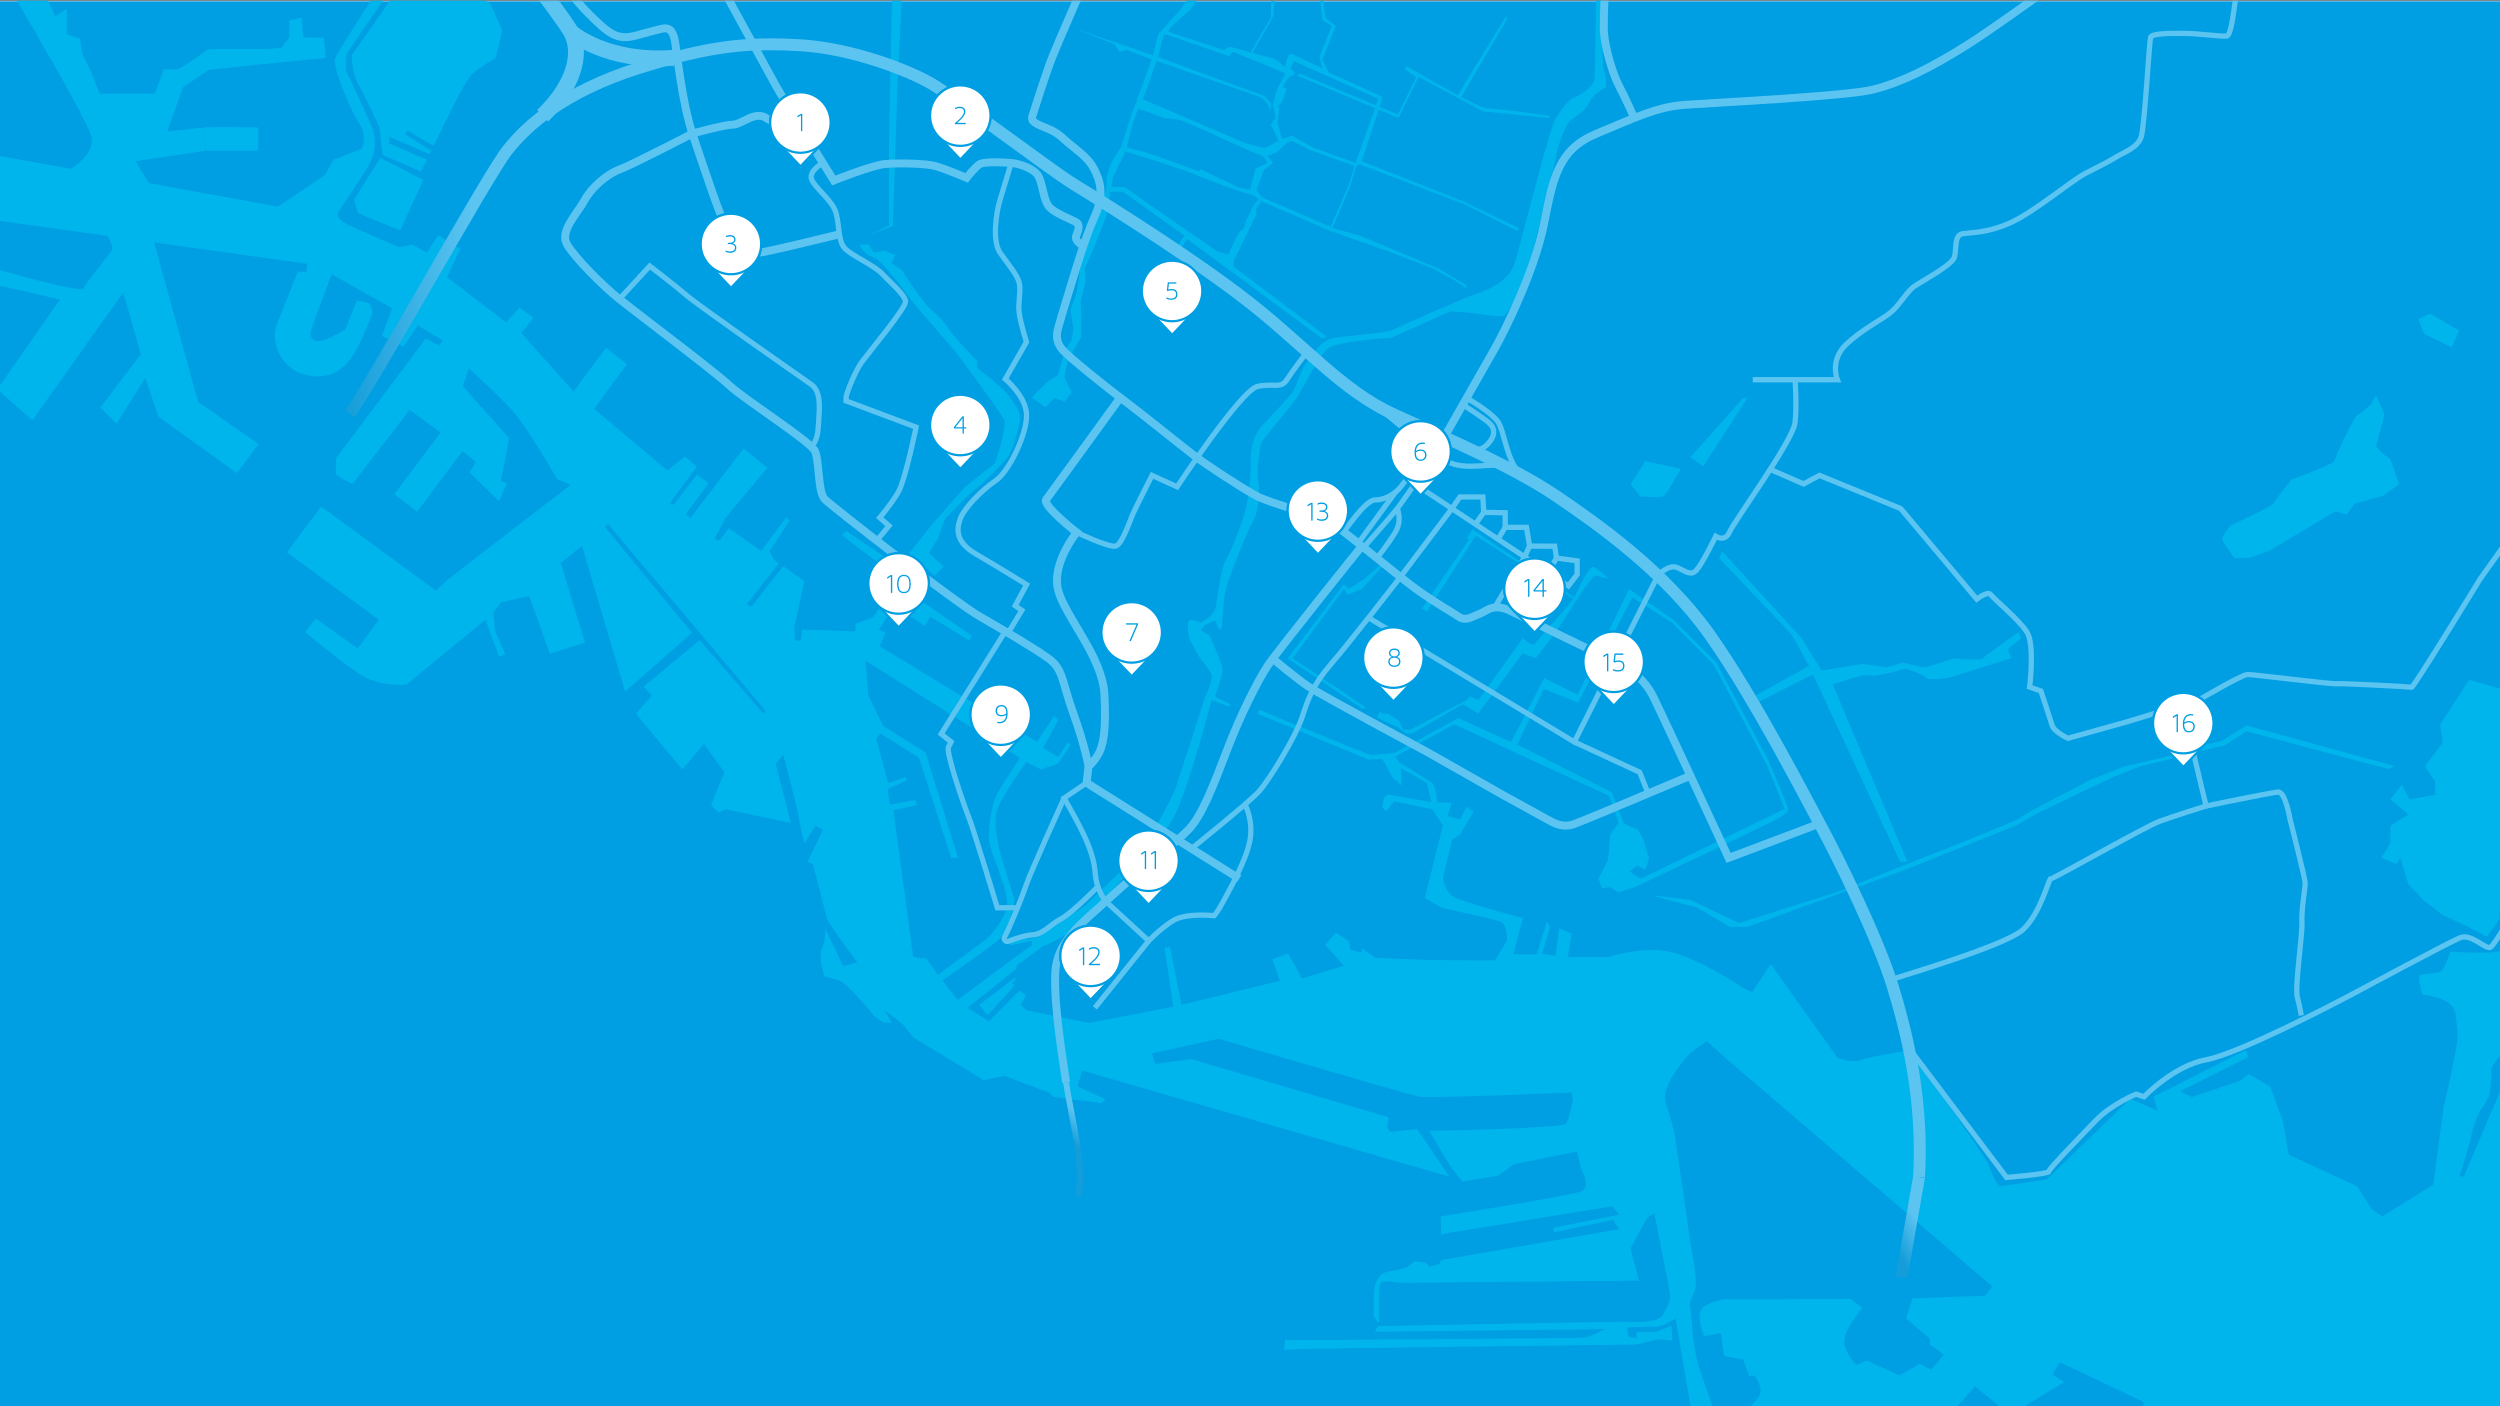 <?xml version="1.0" encoding="UTF-8"?> <svg xmlns="http://www.w3.org/2000/svg" xmlns:xlink="http://www.w3.org/1999/xlink" id="a" data-name="Laag_1" viewBox="0 0 1920 1080"><rect x="0" y="0" width="1920" height="1080" fill="#333333" stroke="none"/><defs><clipPath id="b"><rect x="-.18" y=".48" width="1920.18" height="1079.52" fill="none"></rect></clipPath><clipPath id="c"><rect x="-.18" y=".48" width="1920.18" height="1362.29" fill="none"></rect></clipPath><clipPath id="d"><rect x="-21.67" y="-39.29" width="1985.87" height="1425.35" fill="none"></rect></clipPath><clipPath id="e"><rect x="-19.64" y="-37.26" width="1981.8" height="1421.29" fill="none"></rect></clipPath><clipPath id="f"><rect x="-19.64" y="-37.26" width="1981.8" height="1421.29" fill="none"></rect></clipPath><linearGradient id="g" data-name="Naamloos verloop 4" x1="541.26" y1="837.96" x2="543.55" y2="837.96" gradientTransform="translate(-287504.55 445980.65) scale(531.66 -531.66)" gradientUnits="userSpaceOnUse"><stop offset="0" stop-color="#159dd9"></stop><stop offset=".08" stop-color="#5bc4f1"></stop><stop offset="1" stop-color="#5bc4f1"></stop></linearGradient><clipPath id="h"><rect x="-19.64" y="-37.26" width="1981.8" height="1421.29" fill="none"></rect></clipPath><clipPath id="i"><rect x="-19.64" y="-37.26" width="1981.8" height="1421.29" fill="none"></rect></clipPath><clipPath id="j"><rect x="-19.64" y="-37.26" width="1981.8" height="1421.29" fill="none"></rect></clipPath><clipPath id="k"><rect x="-19.64" y="-37.26" width="1981.8" height="1421.29" fill="none"></rect></clipPath><linearGradient id="l" data-name="Naamloos verloop 2" x1="532.39" y1="833.31" x2="534.68" y2="833.31" gradientTransform="translate(6313.34 25904.86) rotate(-45) scale(25.9 -25.9)" gradientUnits="userSpaceOnUse"><stop offset="0" stop-color="#159dd9"></stop><stop offset=".45" stop-color="#159dd9"></stop><stop offset=".75" stop-color="#5bc4f1"></stop><stop offset="1" stop-color="#5bc4f1"></stop></linearGradient><linearGradient id="m" data-name="Naamloos verloop 3" x1="545.27" y1="822.93" x2="547.56" y2="822.93" gradientTransform="translate(-137.23 26557.31) rotate(-30) scale(25.98 -25.98)" gradientUnits="userSpaceOnUse"><stop offset="0" stop-color="#159dd9"></stop><stop offset=".22" stop-color="#159dd9"></stop><stop offset=".64" stop-color="#5bc4f1"></stop><stop offset="1" stop-color="#5bc4f1"></stop></linearGradient><clipPath id="n"><rect x="-.18" y=".48" width="1920.18" height="1362.29" fill="none"></rect></clipPath><clipPath id="o"><rect x="-.18" y=".48" width="1920.18" height="1362.29" fill="none"></rect></clipPath><clipPath id="p"><rect x="-.18" y=".48" width="1920.18" height="1362.29" fill="none"></rect></clipPath><clipPath id="q"><rect x="-.18" y=".48" width="1920.18" height="1362.29" fill="none"></rect></clipPath><clipPath id="r"><rect x="-.18" y=".48" width="1920.18" height="1362.29" fill="none"></rect></clipPath><clipPath id="s"><rect x="-.18" y=".48" width="1920.18" height="1362.29" fill="none"></rect></clipPath><clipPath id="t"><rect x="-.18" y=".48" width="1920.18" height="1362.29" fill="none"></rect></clipPath><clipPath id="u"><rect x="-.18" y=".48" width="1920.18" height="1362.29" fill="none"></rect></clipPath><clipPath id="v"><rect x="-.18" y=".48" width="1920.18" height="1362.29" fill="none"></rect></clipPath><clipPath id="w"><rect x="-.18" y=".48" width="1920.18" height="1362.29" fill="none"></rect></clipPath><clipPath id="x"><rect x="-.18" y=".48" width="1920.18" height="1362.29" fill="none"></rect></clipPath><clipPath id="y"><rect x="-.18" y=".48" width="1920.18" height="1362.29" fill="none"></rect></clipPath><clipPath id="z"><rect x="-.18" y=".48" width="1920.18" height="1362.29" fill="none"></rect></clipPath><clipPath id="aa"><rect x="-.18" y=".48" width="1920.18" height="1362.29" fill="none"></rect></clipPath><clipPath id="ab"><rect x="-.18" y=".48" width="1920.18" height="1362.29" fill="none"></rect></clipPath><clipPath id="ac"><rect x="-.18" y=".48" width="1920.18" height="1362.29" fill="none"></rect></clipPath></defs><g clip-path="url(#b)"><rect x="-.18" y=".48" width="1920.18" height="1362.29" fill="#fff"></rect><g clip-path="url(#c)"><g><g clip-path="url(#d)"><rect x="-1" y="1" width="1921" height="1079" fill="#009ee2"></rect><g clip-path="url(#f)"><path d="M-38.67,112.72l252.09,45.93,36.2-24.36,6.43-11.51,21.99-8.8s4.06-10.15-2.03-18.95c-6.09-8.8-20.98-43.55-18.61-50.2,2.37-6.65,51.77-82.1,51.77-82.1h6.09v7.11l-49.06,71.4-.68,12.52s18.95,39.59,20.98,46.36c2.03,6.76,2.37,15.9-2.37,25.04-4.74,9.14-24.02,37.22-24.02,37.22,0,0-2.71,4.06,3.38,8.12,6.09,4.06,43.31,19.29,43.31,19.29l9.81-1.95,11.17,6.19,8.8-13.38,16.92,10.49-10.15,21.66,45.34,34.85,10.15-11.5,10.83,7.78-9.14,11.84,39.93,45,25.04-33.84,15.91,12.86-25.04,34.17,56.17,47.37,13.53-10.83,9.14,7.78-20.64,28.08,2.71,1.35,17.93-23.35,9.14,6.76-17.6,23.69,3.38,3.04,40.94-53.46,18.27,14.89-32.14,38.57-8.46,15.9,3.71,1.39,7.45-9.51,24.7,17.6,19.29-26.06,2.37,3.05-15.23,23.01,3.38,6.76,3.72,2.71-24.7,31.47,3.72,1.69,24.36-31.13,16.24,11.51-7.78,35.87.68,9.81h4.4l1.02-8.46,40.94,1.38v-5.78l13.53-5.08,19.63-29.61-43.65-33.33,3.38-3.38,40.26,27.41,26.05-32.82,24.7-28.08,23.01-18.27s10.15-28.09,7.11-33.84c-3.05-5.75-36.21-51.05-37.22-51.92-1.02-.87-34.52-40.12-34.52-40.12,0,0-21.32-30.45-28.76-32.48-7.44-2.03-10.49-9.73-10.49-9.73h7.11l4.06,6.19,8.12-1.54,8.12,3.38-2.71,6.43,7.79,5.08s15.56,24.02,21.99,29.78c6.43,5.75,10.83,10.15,14.21,15.56,3.38,5.41,21.74,24.7,21.74,24.7v5.08s20.9,15.85,25.63,23.15c4.74,7.3,7.45,11.02,7.45,15.08s-4.74,22.33-8.12,28.09c-3.38,5.75-19.12,21.32-24.96,25.72-5.84,4.4-24.78,24.02-24.78,24.02l-5.41,15.23-6.77,11.17,11.51,10.15-7.44,7.11-9.48-8.46-2.93,5.84,2.6,4.82-11.85,8.97,50.42,34.85-2.03,3.72-29.78-18.27-4.06,7.11-23.35-14.89-12.18,17.59,5.08,2.65-4.4,10.21,120.8,73.42,13.2-19.96,2.99,3.38-11.45,21.32,11.45,6.77,7.84-11.45,1.69,2.65-9.53,13.88-13.14,4.67-11.05-5.68-123.62-77.82,2.03,26.39,11.51,23.68,32.48,20.3,24.98,80.96h-5.35l-24.7-76.89-29.78-18.61-3.04,3.66,9.14,34.23,13.2-4.4,1.35,2.37-14.89,6.77,1.69,11.85,19.29-3.38,1.35,4.06-17.93,3.72,15.23,112.68,10.15,1.35,8.8,12.18,17.08,21.99,22.18,13.88,23.35-23.69,5.08,4.06-4.06,7.11,4.4,4.06,47.71,9.81,64.97-12.52-6.76-45.34,4.4-.34,8.8,44.33,75.46-18.61-5.75-16.58,12.18-4.4,10.49,19.29,32.14-9.81-14.21-16.07,8.12-9.3,9.82,6.26,1.69,6.94,8.56,2.03v-3.38l10.38,7.45,41.62,1.69,50.08.34s9.14-14.55,9.14-15.06,1.01-13.03-5.75-15.06c-6.77-2.03-44.33-10.32-44.33-10.32l-12.86-7.61,13.87-55.46-8.01-12.55-29.21-6.09-6.43,7.78-2.84-3.05,1.15-7.28,2.71-2.88,34.62,6.09,14.78.34-3.05,10.15,9.47,2.71,5.08-9.81,5.41,4.06-10.49,17.26-6.09,4.06-7.11,29.95s2.03,8.97,6.77,13.03c4.74,4.06,54.82,17.26,54.82,17.26l-7.44,27.75h17.93l8.12-25.71,2.03,5.41-6.09,19.96,10.49,1.35,2.71-20.98,9.48,4.06-2.71,17.93h31.47s22.67-7.78,44.33-4.4c21.66,3.38,59.21,28.42,59.21,28.42l6.43,3.04,14.21-21.66,51.43,72.07s11.5,4.4,17.93,1.69c6.43-2.71,37.12-7.42,37.12-7.42,0,0,57.62,79.5,61,88.29,3.38,8.8,7.78,16.24,7.78,16.24l36.88-5.41,63.95-61.92,20.98,9.14-3.05-10.83,70.72-35.53,2.37,5.08-52.45,26.39,8.8,4.4,37.22-12.52,6.43-5.07,16.58,9.47,9.82,27.07,4.4,25.38,52.79,24.36,10.49,16.92,8.46,6.09,39.25-24.36,8.12-60.57s11.84-48.72,10.49-56.85c-1.35-8.12,0-14.55-4.74-20.3-4.73-5.75-22.33-8.46-22.33-8.46,0,0-4.06-13.53-1.69-14.89,2.37-1.35,15.23-.34,17.6-4.4,2.37-4.06,5.75-13.54,5.75-13.54,0,0,37.22,2.71,40.94-1.69,3.72-4.4,14.89-33.5,18.95-37.56,4.06-4.06,20.37-9.81,20.37-9.81v49.06s-31.19,34.51-31.87,46.69c-.68,12.18,4.74,12.52-2.37,23.01-7.11,10.49-14.89,16.24-14.55,22.67.34,6.43-1.69,17.93-1.69,17.93,0,0-3.04,7.44-5.75,10.15-2.71,2.71-7.11,16.24-8.12,21.66-1.02,5.41-8.8,30.11-8.8,30.11l3.04.68,70.11-164.45v474.9l25.99,187.97-327.88-286.94-48.73,32.82-19.62-19.96,2.71-4.73,4.73,4.73,33.84-30.45-3.04-6.09,10.83-10.49,5.41,1.35-.34-5.75-64.29-30.45-5.41,9.47,8.8,5.75-41.28,25.38-27.07-21.99-40.94,46.02,4.06,5.41-3.05,2.37,11.17,13.2,5.75-4.4,12.18,12.86,12.18-8.46,14.55,17.93-5.41,4.73,10.15,14.89,50.08-27.75,31.47,26.05-1.02,5.75,14.89,12.52s-3.04,4.06-4.06,3.05c-1.02-1.02-17.59-13.54-17.59-13.54l-8.46.68v25.72s18.27,12.35,17.26,12.35h-35.87l6.77-34-116.51-8.92-2.6-34.4-6.43-4.73-47.37-2.71-77.15-47.03s12.18-8.12,11.17-15.23c-1.02-7.11-4.74-10.83-4.74-10.83l-4.06.68-4.4-12.86-14.89-2.71-2.37-17.59-12.86,2.37s-6.09-14.55-2.37-20.3c3.72-5.75,17.6-8.46,18.95-8.12,1.35.34,96.1-.34,96.1-.34l8.8,7.11s-16.58,18.95-13.54,28.76c3.05,9.82,9.14,14.89,9.14,14.89l7.79-3.38,25.04,11.5,15.79-9.14,8.57,4.74,9.81-11.51-10.83-8.12v-4.06l-18.27-15.9,5.08-15.23,55.49-2.03,5.75-7.11-204.38-174.94-14.89-13.53-12.48,9.14s-23.73,24.36-18.99,38.91c4.74,14.55,5.41,15.91,7.11,25.72,1.69,9.81,12.18,83.91,12.18,83.91,0,0,5.75,26.39,3.05,33.84-2.71,7.44-4.74,8.46-3.38,14.55,1.35,6.09,1.01,28.76,7.44,47.37,6.43,18.61,19.29,53.8,19.29,53.8l2.03-10.49,17.59,7.44,30.12,32.82,11.5,5.41,3.38-3.38,9.47,11.17,25.04-12.18,17.6,8.46s8.46,8.46,10.49,13.2c2.03,4.74,7.78,11.27,8.8,12.06,1.02.8-9.47-.22-10.83,2.15-1.35,2.37-1.35,8.97,1.35,12.27,2.71,3.3-1.02,7.7-3.72,3.3-2.71-4.4-7.11-9.81-7.11-9.81l-3.72,6.51h-26.05l-21.99-6.18-61.92-8.24s-20.98-23.91-20.98-36.43-19.29-122.15-19.29-122.15c0,0-10.49,6.77-15.56,6.43-5.08-.34-21.66.34-21.66.34l1.35,7.44,6.09.68-.34-4.74s14.55.34,15.56,0c1.02-.34,11.5-4.74,11.5-4.74l.68,11.5-11.5-1.01s-15.23,4.06-16.24,4.06-247.01,3.05-256.15,3.38c-9.14.34-14.55.68-14.55.68l1.01-7.44s223.66-1.35,229.42-2.03c5.75-.68,15.9-6.43,15.9-6.43l-176.63,2.03,2.71-4.4s190.84-3.72,193.89-3.38c3.05.34,21.99,1.35,25.38-6.09,3.38-7.44,5.75-9.14,4.74-15.9-1.02-6.77-11.85-61.24-11.85-61.24l-5.41,3.38s-8.12,14.89-9.81,17.93c-1.69,3.04-3.05,5.75-3.05,5.75l6.43,24.7s-165.12,1.35-177.64,1.69c-12.52.34-20.3-4.06-21.32,1.69-1.01,5.75-.68,29.44-.68,29.44l-4.06-5.08s-.68-21.32,1.69-26.39c2.37-5.08,4.4-7.78,11.84-8.8,7.44-1.01,12.18-3.04,12.18-3.04l5.75-4.4,8.46,1.02,3.05,3.04,7.11-2.03,2.03-3.04,136.36-23.69-4.74-7.11-45,9.48-1.01-3.38,50.75-10.15-5.08-6.43-124.52,20.3-7.11,1.35-.34-13.87s104.9-16.58,108.96-19.63c4.06-3.05,2.37-9.47.68-12.86-1.69-3.38-5.08-17.26-5.08-17.26l-48.72,9.81-11.84,8.8-27.41,4.4-9.48-12.18-15.9-26.73s102.19-2.03,104.89-5.41c2.71-3.38,5.41-18.95,5.41-18.95l-1.01-5.07s-109.29,4.73-117.75,3.04c-8.46-1.69-153.28-44.33-153.28-44.33l-51.1,11.17,2.37,8.12,27.75-3.72,151.59,44.66-1.02,7.78,2.03,3.38,20.98-2.03,24.7,36.55-282.2-81.55-3.38,12.18,21.32,9.81-2.71,3.05-37.22-4.74-3.33-3.38-34.57-12.86-15.56,3.38-54.14-32.82-7.78-9.81-13.88-10.83,5.08,9.47-6.43-.34-7.11-5.07s-20.3-25.38-27.41-27.41c-7.11-2.03-10.83-3.04-10.83-3.04,0,0-4.73-15.23-1.69-21.66,3.05-6.43,2.37-15.23,2.37-15.23l13.87,29.1,10.83-3.04s-22.3-29.1-23.33-33.5c-1.03-4.4-10.84-41.96-10.84-41.96l-4.06-1.61,11.84-24.45-5.41-3.35-8.8,13.5s-3.38-12.18-4.06-18.27c-.68-6.09-12.18-49.4-12.18-49.4l-5.75,6.77,11.51,45.34-50.08-10.49-5.08,2.7-6.09-5.75,10.15-25.38-15.56-21.66-16.58,19.56s-35.87-42.61-35.53-42.93,11.84-13.85,11.84-13.85l-6.09-6.77,42.97-35.87,49.06,56.48,1.35-2.35-120.8-143.13-2.37,2.03,67,81.49-51.43,45.06-33.16-111.81-16.24,13.01,18.61,61.24-27.07,8.46-15.9-44.33-21.66,5.08-5.75,7.78,1.35,14.24,7.78,17.57-4.74,2.03-10.49-28.42-60.57,49.74s-20.64,2.71-37.9-9.14c-17.26-11.85-39.93-31.13-39.93-31.13l8.12-10.49,32.15,23.01,16.24-21.99-70.72-51.77,26.39-35.19,88.31,64.63,9.14-8.8,94.07-72.41-10.15-4.4s-23.68-40.94-35.19-53.46c-11.51-12.52-32.82-31.81-32.82-31.81l-4.4,13.87,35.53,39.93-6.43,32.82,4.74,1.69-6.09,13.87-22.67-21.99,4.73-8.12-10.15-8.46-34.85,46.69-17.59-13.53,35.53-47.37-23.69-17.26-43.99,56.85s-12.86-6.43-12.86-8.12.34-11.84.34-11.84l69.03-92.04,10.15,5.75,2.71-4.06-19.29-11.5-10.83,16.24-16.58-8.12,7.78-21.32-46.36-26.05s-14.55,38.57-15.9,43.31c-1.35,4.74,1.69,10.15,10.15,7.11,8.46-3.05,16.24-8.12,16.24-8.12l8.8-22.33,9.81,2.37,2.37,6.77s-7.11,20.88-15.57,33.79c-8.46,12.91-21.65,19-38.57,13.58-16.92-5.41-24.36-25.72-19.63-37.56,4.73-11.84,16.24-40.94,16.24-40.94h6.77l.34-6.09L-47.47,163.05l8.8-50.33Z" fill="#00b4ec"></path><polygon points="751.93 771.78 758.52 779.73 779.33 756.72 777.3 754.86 780.52 751.82 779.17 750.97 751.93 771.78" fill="#00b4ec"></polygon><path d="M735.41,767.91l57.12-42.32v-3.05l-17.43,3.72,1.02-3.72,18.95-2.2s19.29-12.69,20.13-13.2c.84-.51,18.1-11.51,18.1-11.51l25.04-24.36s23.86-25.72,25.55-29.1c1.69-3.38,16.58-29.95,18.95-36.88,2.37-6.94,22.33-69.03,22.33-69.03,0,0,6.94-14.55,5.25-18.27-1.69-3.72-8.8-12.44-8.8-12.44,0,0-8.12-13.11-8.8-17.85-.68-4.74-1.55-11.5,2.18-11.5s6.61,2.03,6.61,2.03c0,0,9.98-4.57,11.67-10.49,1.69-5.92,3.72-30.62,8.29-37.9,4.57-7.28,14.72-35.19,15.56-40.27.85-5.08,3.72-23.69,3.38-34.52-.34-10.83,1.86-21.32,10.49-30.11,8.63-8.8,17.59-18.95,20.98-22.67,3.38-3.72,4.74-13.87,10.49-22.33,5.75-8.46,11.84-17.76,19.96-19.96,8.12-2.2,40.66-3.55,47.31-6.77,6.66-3.22,53.18-23.69,60.29-26.22,7.11-2.54,28.42-8.46,33.5-25.89,5.08-17.42,27.07-104.68,31.3-110.54,4.23-5.86,9.14-13.47,13.2-15.17,4.06-1.69,15.4-7.78,16.41-14.38,1.02-6.6,1.69-98.3,1.69-98.3h7.28s-3.22,80.87-2.54,85.95c.68,5.08,2.54,11.33,2.54,11.33v7.11s-10.15,4.91-12.69,11.33c-2.54,6.43-9.3,9.98-14.21,13.87-4.91,3.89-10.32,20.98-11,26.22-.68,5.25-23.01,92.54-23.01,92.54,0,0-13.87,30.96-17.77,31.81-3.89.85-19.63-2.03-25.04-2.54-5.41-.51-15.91-1.18-15.91-1.18l-45.17,20.3s-42.63,2.37-49.4,8.63c-6.77,6.26-18.27,29.55-23.18,37.28-4.91,7.73-25.38,30.4-27.07,34.46-1.69,4.06-4.06,21.99-2.54,29.95,1.52,7.95-.17,24.36-3.55,29.61-3.38,5.24-21.66,48.22-22.67,59.38-1.02,11.17-1.86,23.68-1.86,23.68l-2.03,1.19-3.04-7.11s-5.75,2.03-7.61,3.55c-1.86,1.52-3.38,4.06-3.38,4.06l6.77,4.23s9.98,21.83,9.98,26.05-6.09,19.97-5.58,20.64c.51.68,11.33,5.24,11.33,5.75s-1.52,1.86-1.52,1.86l-12.69-5.08s-19.45,75.12-30.96,93.39c-11.5,18.27-40.44,47.03-44.16,51.26-3.72,4.23-38.23,36.71-38.23,36.71l-12.86,6.6-2.87.85-20.98,15.39.84,1.69-38.2,30.53s-7.52-.76-7.75-1.6c-.24-.85,0-4.54,0-4.54" fill="#00b4ec"></path><path d="M718.77,749.78l39.42-29.1s16.41-15.74,15.23-29.1c-1.19-13.36-14.04-39.25-14.04-47.37s1.52-25.72,6.6-34.85c5.08-9.14,18.95-29.61,18.95-29.61l4.06,4.23s-20.81,28.76-23.52,39.08c-2.71,10.32,1.52,26.39,2.54,31.47,1.02,5.08,10.32,32.99,11,35.7.68,2.71-4.23,25.38-12.77,32.31-8.54,6.94-45.26,32.48-45.26,32.48l-2.2-4.06v-1.18Z" fill="#00b4ec"></path><path d="M159.7,37.86c3.81-.51,54.56.51,56.34-1.27,1.78-1.78,6.09-7.87,6.09-7.87v-12.94l9.64-2.28s.76,15.23,1.52,15.23,15.23.25,15.23.25c0,0,2.54,16.51,1.02,15.87-1.52-.64-93.39,9.25-93.39,9.25l3.55-16.24Z" fill="#00b4ec"></path><path d="M156.14,98c1.02-.76,42.89-.25,42.38,0-.51.25.51,17.76-1.02,17.76h-39.33l-2.03-17.76Z" fill="#00b4ec"></path><path d="M323.38-37.26l-20.81,33.5-32.48,46.19s0,13.96,5.07,22.59c5.08,8.63,16.24,32.59,16.24,32.59,0,0,1.78,21.21,3.04,21.72,1.27.51,28.93,12.44,28.93,12.44l4.57-9.14-28.93-12.44v-5.07l30.71,13.2,1.52-2.54-20.05-12.69,2.03-2.79s19.54,12.18,20.05,11.42c.51-.76,22.33-47.96,28.93-54.31,6.6-6.34,18.27-12.55,18.27-12.55l5.33-21.45-9.14-20.56-6.09-3.55-.51-2.79,8.38-5.33-11.67-21.83-24.62-6.6h-18.78Z" fill="#00b4ec"></path><path d="M292.17,121.35l32.99,16.75-17.76,38.83s-32.74-12.69-32.74-13.7-3.04-9.39-2.54-10.4c.51-1.02,20.05-31.47,20.05-31.47" fill="#00b4ec"></path><path d="M1357.78,583.31l-39.59-74.44-32.15-32.14-34.85-24.36-39.59,81.21-25.72-12.86-25.38,49.12-40.6-18.33-23.69,12.86s-22.67,12.52-24.45,13.53c-1.78,1.02-16.15,1.35-17.85,2.03-1.69.68-86.62-34.85-86.62-34.85l-1.69,3.02,85.27,35.21,10.69-.34,8.2,14.55,6.82,5.75-.68-13.2,19.96,11.17,4.17,17.93,4.63.34-2.71-14.55-1.92-3.72-25.52-15.9-2.75-4.4,45.09-24.7,119.11,55.16,7.11,20.3-6.43,9.48-1.69,19.29-7.44,14.38,3.05,7.61s4.74-1.35,5.75-1.02c1.01.34,6.77,4.06,6.77,4.06l13.2-4.4,71.06-33.84,33.5-16.24s12.86-6.09,12.52-9.47-15.56-38.24-15.56-38.24M1259.99,674.84l-8.46-5.58,6.09-4.73s5.75,4.06,6.09,3.04c.34-1.01,3.05-8.63,2.71-8.71-.34-.08-4.06-13.62-4.06-13.62l-4.4-8.12-10.83-4.74-9.47-24.09-72.41-36.48c.68-1.02,20.3-42.63,20.3-42.63l26.39,10.49,41.62-80.87,30.45,19.29,32.14,32.49,41.28,77.91,13.2,32.74-110.65,53.63Z" fill="#00b4ec"></path><path d="M685.78-37.26l-3.05,143.81v66.66l-16.24,7.78,19.29-7.44s3.38-104.22,3.38-105.57,3.05-59.89,3.05-61.92,3.72-43.31,3.72-43.31h-10.15Z" fill="#00b4ec"></path><path d="M892.18-41.83l19.29,8.63h32.82l3.05-4.06h2.71l-3.04,5.75,65.98,8.12h26.39l35.19,6.09s3.72,0,3.72-1.35v-20.3l3.05,1.69-1.35,21.32-5.41,2.03-38.57-5.75-8.46-1.35-9.47,1.35-31.3-2.71-6.26,8.46h-3.04l4.4-11.17-34.85-2.79-13.54,7.53-19.29,27.75-15.56,13.87-1.35,3.1,42.97,14.16s2.03-3.05,5.41-2.37c3.38.68,27.07,7.44,31.13,8.46,4.06,1.02,9.98,6.77,9.98,6.77,0,0,2.2-11.17,4.91-10.15,2.7,1.02,21.66,10.15,21.66,10.15l2.25,1.69-2.25-9.48,9.47-23.68-7.22-4.4-2.25-20.3,2.25.68,2.48,17.94,7.78,6.09-10.26,25.72s4.85,10.49,5.86,10.49,40.13,18.2,40.13,18.2l-2.23,8.87h-3.38l2.37-7.44-64.63-28.76-2.71,5.75,3.72,3.04-2.71,3.05-7.63-3.72-38.05-15.57-2.03,3.72-48.05-16.58-6.77-.34,16.24-18.27,13.53-17.59,15.23-18.61-18.27-1.35-16.92-2.03-8.46-5.75,1.35-4.57Z" fill="#00b4ec"></path><path d="M889.47,26.35l-3.98,16.07-7.11,20.05-9.39,25.12-7.87,25.13-7.87,12.43-3.55,11.17v8.63l-19.29,55.07-3.55,24.87-4.82,12.94,2.28,14.47s-1.02,9.14-2.28,10.41c-1.27,1.27-4.56,7.46-4.56,7.46l-4.88,17.66-7.3,4.57-10.66,10.41-2.07,2.85,10.63,7.3,6.41-7.3,8.12,2.73,5.33-7.1-5.58-11.42s2.03-10.15,2.03-11.17,10.91-20.05,10.91-20.05v-17.51s-.76-10.15,0-11.67c.76-1.52,3.55-13.96,3.55-13.96l-.76-9.64,6.6-14.97,9.39-23.6s3.3-17.76,3.3-18.53,2.54-13.2,2.54-13.2l9.9-20.3,3.81-15.99s5.08-16.41,5.84-16.07c.76.34,10.91-28.34,10.91-28.34l3.98-11.42,4.4-17.09h-4.4Z" fill="#00b4ec"></path><path d="M821.8,20.68l69.53,23.77s37.31,13.96,38.32,14.21c1.02.25,41.87,15.23,41.87,15.23l4.57,5.33v6.34l-3.04-6.6s-3.55-3.81-4.31-4.06c-.76-.25-93.14-32.49-93.14-32.49l-10.15-4.06-5.58,1.52-4.06-5.88-34.01-13.32Z" fill="#00b4ec"></path><path d="M987.11,56.45l-6.19,11.86-3.3,11.93,2.03,10.15s-4.31,5.33-3.55,6.09c.76.76,5.85,10.91,5.46,11.67-.39.76-10.79,5.58-10.79,5.58l-14.97-4.06-48.47-20.73-31.47-13.53s-5.33,7.78-3.3,7.78,21.32,7.44,21.32,7.44c0,0,9.64.76,11.42,1.27,1.78.51,14.97,6.09,14.97,6.09l40.1,18.27,10.15,3.81,2.79,5.08-9.14,4.31-4.06,15.73s4.06.25,4.82,0c.76-.25,5.84-14.72,5.84-14.72l7.11-5.33-4.32-5.33,7.36-3.05,7.36-6.85-3.91-4.31-3.19-11.42,1.27-11-1.02-1.69,2.94-2.54,3.91-11.17s-2.96-.25-2.88-1.27c.08-1.02,6.68-10.08,6.68-10.08h-4.97Z" fill="#00b4ec"></path><polygon points="984.37 106.88 992.08 104.09 1008.83 113.48 1041.06 125.15 1055.95 83.2 1059.33 83.2 1045.38 125.15 1041.57 127.95 1006.8 115.51 992.08 108.15 988.28 109.93 984.37 106.88" fill="#00b4ec"></polygon><path d="M1041.57,127.95l-4.82,15.73-12.18,28.68s-3.66,5.84-2.72,5.08c.94-.76,0-3.3,0-3.3l13.88-32.23,5.33-16.75.51,2.79Z" fill="#00b4ec"></path><path d="M864.18,112.72l20.81,5.84,35.53,12.94,2.28-1.78,2.54,1.78,25.38,12.18,6.85,1.64,2.54-.11h4.82l3.81,6.13,56.59,24.33,19.29,5.33,59.89,25.12,21.86,12.94v2.54l-10.18-6.85-16.14-8.63s-36.14-14.21-36.9-14.21-24.87-8.63-24.87-8.63l-16.42-5.84-53.11-22.84-5.58-4.31-8.12-2.54-12.69-4.06-34.01-13.2-18.86-6.34-27.07-8.37,1.78-3.05Z" fill="#00b4ec"></path><path d="M966.52,152.88l2.22,1.71-3.81,5.58v4.57l-9.64,19.79-7.87,15.99v4.31l71.31,53.55-3.16,1.78-103.94-76.64-4.31,6.85-2.28-2.54,4.57-6.85-47.2-33.75h-10.91l1.93-3.55h10.51l22.08,15.74,49.11,33.75,8.25,2.28s7.87-18.13,9.14-17.95c1.27.19,3.3-3.62,3.3-3.62l1.02-4.23,5.33-11.25,4.38-5.52Z" fill="#00b4ec"></path><polygon points="1045.83 123.78 1124.3 154.85 1166.43 175.15 1165.41 177.5 1124.56 156.88 1043.95 126.2 1045.83 123.78" fill="#00b4ec"></polygon><path d="M996.4,58.16l1.52-1.71,75.63,31.4,13.96-28.42-8.37-6.3.51-2.58,39.84,22.59,37.05-60.65,1.27,1.78-35.53,60.14s17.26,8.97,18.78,8.8c1.52-.17,23.6,2.11,25.38,2.37,1.78.25,23.35,3.38,23.35,3.38v1.64l-50.76-5.02-49.49-26.39-15.48,31.41-77.66-32.42Z" fill="#00b4ec"></path><path d="M977.45-13.92l-.93,12.16-.43,1.29v13.96l-15.76,26.6,1.54.43s15.49-26.52,15.99-28.05c.51-1.52.76-13.45.76-14.72s1.86-11.67,1.86-11.67h-3.05Z" fill="#00b4ec"></path><path d="M1824.73,303.31l6.6,15.23-6.6,24.36,6.6,6.6s4.06,2.03,5.08,4.57c1.02,2.54,6.09,17.77,6.09,17.77l-11.67,8.63-22.84,6.6-5.58,8.12-8.63-2.54s-48.72,28.93-50.25,29.95c-1.52,1.02-16.75,6.09-16.75,6.09h-10.66s-10.15-13.2-9.64-15.23c.51-2.03,6.09-9.64,6.09-9.64,0,0,32.99-15.23,33.5-17.26.51-2.03,13.71-18.27,13.71-18.27,0,0,32.99-12.18,32.99-14.21s14.72-33.5,17.26-35.02c2.54-1.52,10.66-8.25,10.66-8.25l4.06-7.49Z" fill="#00b4ec"></path><polygon points="1866.34 240.88 1857.21 244.94 1861.78 256.61 1883.09 266.76 1888.68 253.82 1866.34 240.88" fill="#00b4ec"></polygon><path d="M1875.99,702.75l-14.72-11.17-11.79-12.69-5.98-20.05-3.05,4.82-11.67-4.82,7.11-11.42v-13.34l13.7-8.49-13.7-11.67,8.63-11.17,6.09,11.17s19.29-3.55,19.57-3.55v-10.15l-7.9-11.76,13.7-18.19-2.03-13.78,22.33-34.44,22.84,6.6,9.14-13.2,17.26,6.09s-1.52,8.63,0,8.63,16.64-7.61,16.64-7.61v144.65l-18.67,3.05-10.15,4.06,4.57,10.15-18.27,14.72v6.6l-9.64,13.7-14.52-7.61-19.49-9.14Z" fill="#00b4ec"></path><path d="M1256.27,365.99l7.11-11.93,27.41,5.96s-11.17,20.94-13.7,21.44c-2.54.51-17.26,0-17.26,0l-7.61-9.79,4.06-5.69Z" fill="#00b4ec"></path><polygon points="1339 305.39 1342.04 305.65 1308.04 358.21 1298.27 351.02 1339 305.39" fill="#00b4ec"></polygon><path d="M1320.16,428.63l2.6-5.04,60.91,66.52,15.23,24.84,31.47-5.08,18.78,2.54,12.69-3.55s14.72,4.06,17.26,3.55c2.54-.51,21.32-6.85,21.32-6.85,0,0,20.3,2.28,22.33,0,2.03-2.28,27.41-20.05,27.41-20.05l2.03,4.59-10.15,8.6,2.54,6.85-47.71,14.97s-16.24,2.54-17.77,0c-1.52-2.54-15.73-7.11-15.73-7.11l-10.15,3.05-13.2,2.54-9.64-.51-22.84,7.11,57.35,136.28h-5.58l-67-143.89-41.11,20.81-3.04-4.57,41.11-22.84s-12.18-22.33-13.7-24.36c-1.52-2.03-55.38-58.4-55.38-58.4" fill="#00b4ec"></path><path d="M1267.94,687.52l30.33,3.55,37.18,17.77,74.1-23.35,67-26.65s73.6-28.68,75.63-31.22c2.03-2.54,54.82-29.44,54.82-29.44l24.87-9.73,39.59-9.05,12.18-5.08,22.82-5.41,1.42-.89,17.38-10.95,114.2,31.38-5.58,2.11-108.61-28.93-16.24,10.66-16.75,4.06-12.18,3.55-36.55,8.54-20.3,8.21-30.96,14.72-28.42,13.71-15.73,8.99-84.25,33.64-121.81,44.16h-13.7l-24.87-14.72-35.53-9.64Z" fill="#00b4ec"></path><path d="M1123.43,540.84l5.44-6.09,6.44,3.04,34.17-47.68s8.12,6.57,9.13,4.54c1.01-2.03,28.93-32.65,30.45-35.87,1.52-3.22,11.17-24.02,14.21-23.52,3.04.51,12.18,9.14,12.18,9.14l-10.66-2.54-8.63,10.49-21.5,33.78-15.23,19.42-9.97-3.81-34.17,46.33-11.88-7.25Z" fill="#00b4ec"></path><polygon points="1126.36 537.56 1083.36 560.3 1077.61 560.3 1074.52 553.53 1065.97 548.09 1061.57 548.09 1059.67 546.42 1057.43 551.16 1074.52 558.94 1079.56 563.34 1084.37 563.34 1123.43 540.84 1126.36 537.56" fill="#00b4ec"></polygon><path d="M1048.17,542.74s-.13,2.66-2.26,1.31c-2.14-1.35-56.95-38.49-56.95-38.49l43.11-56.93,3.58,3.72,12.52-7.95,13.4-11.67v2.53l-15.66,17.1-10.93,4.4-2.9-4.4-39.39,53.21,55.49,37.18Z" fill="#00b4ec"></path><polygon points="1091.9 467.58 1095.88 469.61 1133.44 411.41 1209.06 460.48 1209.06 458.79 1130.73 406.68 1126.36 413.78 1128.36 414.12 1091.9 467.58" fill="#00b4ec"></polygon><path d="M50.66,131.75s22.33-11.25,19.63-26.18C67.58,90.64-14.31-45.38-14.31-45.38l31.13,3.55L42.53,12.48l8.8-5.75v19.63l10.15,3.38,1.35,10.79,7.67,15.93,5.86,15.41h42.63l6.77-18.74s8.12.38,10.83,0c2.71-.38,23.09-15.27,23.09-15.27v16.24l-19.03,12.86-12.18,33.93,27.66-2.88,2.03,17.77-54.06,8.02,15.57,25.35-69.03-17.39Z" fill="#00b4ec"></path><path d="M-19.64,201.92s82.48,24.07,83.83,19.67c1.35-4.4,22.33-28.76,22.33-30.79s-8.8-21.15-8.8-21.15l39.25,11.33,35.19,127.57,46.36,32.49-16.58,22.33-60.23-43.31-10.15-29.78-22.12,35.19-12.39-12.52,31.13-40.94-13.53-47.37-69.71,98.13-27.07-23.69,48.05-69.03-70.38-16.24,4.82-11.88Z" fill="#00b4ec"></path><path d="M264.97,314.86c14.33-18.13,105-181.89,121.15-202.36,16.05-20.28,45.43-46.31,102.7-64.46,44.81-14.23,73.42-18.62,102.82-18.61,7.86,0,15.76.31,24.04.81,40.03,2.51,84.09,19.47,102.56,30.41,18.1,10.82,92.87,66.99,105.99,75.17,13.51,8.45,80.26,49.1,129.92,86.51,49.88,37.68,78.31,73.98,119.24,92.19,42.3,18.96,92.46,40.94,124.89,62.99,31.88,21.73,83.43,57.82,118.57,107.39,34.82,49.17,76.12,129.8,86.91,149.69,10.95,20.24,42.73,84.02,54.15,121.3,9.96,32.6,21.06,76.66,21.06,128.29,0,6.6-.18,13.32-.57,20.16l-9.14-.52c.38-6.66.55-13.21.55-19.64,0-50.32-10.82-93.41-20.66-125.61-10.91-35.8-42.75-99.93-53.45-119.61-10.86-20.04-52.13-100.48-86.34-148.76-33.89-47.88-84.53-83.53-116.25-105.11-31.19-21.26-81.19-43.27-123.48-62.2-43.66-19.68-72.08-56.48-121-93.24-49.14-37.02-115.7-77.58-129.27-86.06-13.95-8.74-88.74-64.9-105.83-75.07-16.72-10.04-60.64-26.91-98.43-29.14-8.15-.5-15.87-.8-23.48-.8-28.44.01-55.71,4.12-100.05,18.18-55.75,17.72-83.22,42.45-98.29,61.42-14.99,18.78-105.68,182.56-121.12,202.33l-7.2-5.66h0Z" fill="url(#g)"></path><path d="M409.67-45.38s23.6,36.8,40.86,54.31c17.26,17.51,23.35,22.33,38.32,18.27,14.97-4.06,14.72-4.06,19.29-5.08,4.57-1.01,8.38-.25,10.15,9.14,1.78,9.39,5.08,46.7,14.21,73.6,9.14,26.9,21.32,64.71,27.92,75.12,6.6,10.41,13.7,15.99,26.65,13.45,12.94-2.54,57.35-13.45,57.35-13.45" fill="none" stroke="#5bc4f1" stroke-miterlimit="10" stroke-width="6.09"></path><path d="M535.03-45.38s51.52,94.41,60.4,110.39c8.88,15.99,44.92,73.6,44.92,73.6,0,0,29.95-11.93,39.59-12.69,9.64-.76,31.47-.51,39.08,1.78,7.61,2.28,23.35,8.88,23.35,8.88,0,0,6.34-8.12,9.9-10.41,3.55-2.28,18.27-1.52,24.36-1.01,6.09.51,17,4.06,20.56,9.64,3.55,5.58,4.06,18.78,8.37,23.86,4.31,5.08,16.75,9.64,20.81,11.93,4.06,2.28,1.02,7.61,0,10.91-1.01,3.3,4.06,6.34,4.06,6.34" fill="none" stroke="#5bc4f1" stroke-miterlimit="10" stroke-width="6.09"></path><path d="M843.37-37.26s-32.74,73.6-37.3,86.54c-4.57,12.94-11.93,35.53-12.69,38.32-.76,2.79-3.04,5.33,6.35,9.14,9.39,3.81,11.63,4.82,18.25,10.91,6.62,6.09,17.28,12.44,22.1,21.83,4.82,9.39,8.38,19.54.51,37.05-7.87,17.51-15.99,45.68-20.05,58.88-4.06,13.2-6.71,22.08-7.93,26.65-1.21,4.57-1.97,10.15,3.1,16.24,5.08,6.09,37.56,31.98,47.96,39.59,10.41,7.61,43.65,34.52,53.29,41.87,9.64,7.36,36.03,24.62,47.71,30.96,11.67,6.35,48.98,15.23,58.88,21.57,9.9,6.35,48.98,39.08,63.19,49.49,14.21,10.41,27.92,18.02,33.5,21.83,5.58,3.81,10.15,0,16.24-2.28,6.09-2.28,10.41-8.88,24.87-1.52,14.47,7.36,67.76,32.99,78.67,38.32,10.91,5.33,22.33,11.93,30.2,27.92,7.87,15.99,57.35,122.83,57.35,122.83l69.84-26.39" fill="none" stroke="#5bc4f1" stroke-miterlimit="10" stroke-width="6.09"></path><path d="M1298.27,595.73s-83.87,35.45-90.22,37.48c-6.34,2.03-12.18.25-17.26-2.54-5.08-2.79-25.89-14.21-35.53-19.54-9.64-5.33-52.53-29.95-58.62-33.25-6.09-3.3-81.72-43.9-91.61-50.5-9.9-6.6-27.92-21.83-27.92-21.83" fill="none" stroke="#5bc4f1" stroke-miterlimit="10" stroke-width="6.09"></path><path d="M1045.9,419.38s-65.49,81.36-72.6,92.27c-7.11,10.91-20.3,36.55-30.96,64.46-10.66,27.92-19.29,50.25-29.44,60.91-10.15,10.66-39.34,32.74-60.4,52.28-21.06,19.54-41.36,32.74-42.13,59.13-.76,26.39,5.58,62.43,8.38,82.98" fill="none" stroke="#5bc4f1" stroke-miterlimit="10" stroke-width="6.09"></path><path d="M860.35,305.39s-53.27,73.54-56.82,78.11c-3.55,4.57,23.35,25.38,23.35,25.38,0,0-19.4,23.86-14.27,44.16,5.13,20.3,34.06,51.26,35.59,80.19,1.52,28.93-1.02,40.1-5.08,46.69-4.06,6.6-7.11,8.54-7.11,8.54l-1.52,12.77,117.24,73.6" fill="none" stroke="#5bc4f1" stroke-miterlimit="10" stroke-width="6.09"></path><path d="M836.01,588.47s-2.54-15.14-11.67-40.52c-9.14-25.38-7.61-34.01-19.29-42.38-11.67-8.38-33.5-21.06-52.78-32.23-19.29-11.17-113.18-84.25-118.77-89.84-5.58-5.58-4.06-29.44-7.61-37.05-3.55-7.61-52.78-38.57-65.47-50.25-12.69-11.67-72.07-56.34-84.76-66.49-12.69-10.15-34-31.47-40.1-41.87-6.09-10.41,8.12-24.11,13.2-33.75,5.07-9.64,17.26-20.3,26.9-23.86,9.64-3.55,56.09-27.67,56.09-27.67,0,0,24.61-6.84,31.21-6.84s16.75-10.78,25.38-5.14c8.63,5.65,17.26,5.14,20.3,13.26l3.04,8.12,9.98-3.45" fill="none" stroke="#5bc4f1" stroke-miterlimit="10" stroke-width="6.09"></path><path d="M776.63,125.15s-5.58,18.27-8.63,28.42c-3.05,10.15-6.09,31.67,0,40.45,6.09,8.78,13.2,16.91,14.72,22.99,1.52,6.09-1.01,15.73,0,23.35,1.02,7.61,5.58,22.33,5.58,22.33l-16.24,28.42s14.72,12.18,16.24,25.89c1.52,13.71-12.62,44.66-23.82,52.28-11.2,7.61-24.26,21.32-27.12,29.44-2.86,8.12-3.37,17.76,12.36,26.9,15.74,9.14,38.69,23.35,38.69,23.35l-8.74,16.24,5.08,3.55-10.54,17.37" fill="none" stroke="#5bc4f1" stroke-miterlimit="10" stroke-width="4.06"></path><path d="M1032.07,408.49s16.61-24.48,23.71-24.48,15.73-4.06,20.81-11.17c5.08-7.11,30.87-37.96,30.87-37.96" fill="none" stroke="#5bc4f1" stroke-miterlimit="10" stroke-width="4.06"></path><path d="M1110.94,336.47s-32.32,47.03-37.9,54.14c-5.58,7.1-24.87,28.78-24.87,28.78" fill="none" stroke="#5bc4f1" stroke-miterlimit="10" stroke-width="4.06"></path></g><line x1="1043.09" y1="417.14" x2="1071.77" y2="377.93" fill="none" stroke="#5bc4f1" stroke-miterlimit="10" stroke-width="4.06"></line><g clip-path="url(#h)"><path d="M1073.04,390.61s4.06,8.86-1.27,17.88c-5.33,9.02-14.34,20.15-14.34,20.15" fill="none" stroke="#5bc4f1" stroke-miterlimit="10" stroke-width="4.06"></path><path d="M1346.1,291.63h64.97s-6.09-14.72,6.6-26.9c12.69-12.18,27.92-19.29,34.51-24.87,6.6-5.58,12.69-16.24,17.76-19.8,5.08-3.55,28.93-16.24,30.96-22.33,2.03-6.09-.51-17.26,6.6-18.27,7.11-1.02,19.29-.51,37.05-8.63,17.76-8.12,46.19-31.98,56.84-37.56,10.66-5.58,18.27-9.14,23.86-12.69,5.58-3.55,16.75-7.11,19.29-15.74,2.54-8.63,6.09-72.58,7.11-76.13,1.02-3.55,18.78-3.05,26.9-3.05s28.42,2.54,31.47,2.03c3.05-.51,4.57-12.69,6.09-22.84,1.52-10.15,6.09-51.77,6.09-51.77" fill="none" stroke="#5bc4f1" stroke-miterlimit="10" stroke-width="4.06"></path><path d="M1110.94,332.74s28.59-50.25,36.71-64.46c8.12-14.21,30.96-60.4,38.07-95.93,7.11-35.53,10.66-57.37,40.6-69.79,29.94-12.43,46.36-20.55,67.84-22.07,21.49-1.52,124.01-6.6,144.32-11.67,20.3-5.08,43.14-15.82,73.09-34.81,29.94-18.99,111.66-79.39,111.66-79.39" fill="none" stroke="#5bc4f1" stroke-miterlimit="10" stroke-width="6.09"></path><path d="M1234.44-41.83s-3.55,56.34-2.54,67.5c1.02,11.17,6.09,29.95,11.67,40.6,5.58,10.66,11.55,24.3,11.55,24.3" fill="none" stroke="#5bc4f1" stroke-miterlimit="10" stroke-width="6.09"></path><path d="M1126.36,305.65s18.24,10.35,23.83,17.96c5.58,7.61,6.53,31.23,18.75,41.5" fill="none" stroke="#5bc4f1" stroke-miterlimit="10" stroke-width="4.06"></path><path d="M1060,314s41.46,36,54.15,41.58c12.69,5.58,32.47-.49,41.83,2.63" fill="none" stroke="#5bc4f1" stroke-miterlimit="10" stroke-width="4.06"></path><path d="M1123.43,310.79s10.51,6.73,18.12,12.31c7.61,5.58,6.09,10.75,3.55,14.77-2.54,4.02-8.49,10.57-18.75,5.77" fill="none" stroke="#5bc4f1" stroke-miterlimit="10" stroke-width="4.06"></path><path d="M956.15,617.74s6.75,12.43,3.7,28.17c-3.05,15.74-16.75,39.59-20.81,47.2-4.06,7.61-6.6,10.15-6.6,10.15,0,0-21.83-2.54-31.98,4.06-10.15,6.6-18.27,15.23-18.27,15.23l-32.93-30.28s-7.17-8.04-8.18-22.12c-1.02-14.09-8.12-28.07-12.18-36.05-4.06-7.98-11.67-21.18-11.67-21.18l17.26-11.67" fill="none" stroke="#5bc4f1" stroke-miterlimit="10" stroke-width="4.06"></path><path d="M843.23,680.89s-19.91,20.34-28.54,24.91c-8.63,4.57-13.2,11.67-22.08,12.18-5.22.3-12.8,2.87-18.16,4.95-2.1.81-4.03-1.48-2.9-3.42,3.55-6.09,14.21-32.48,16.86-40.6,2.65-8.12,28.82-65.98,28.82-65.98" fill="none" stroke="#5bc4f1" stroke-miterlimit="10" stroke-width="4.06"></path><path d="M781.46,697.17h-15.49s-18.78-61.92-22.33-70.55c-3.55-8.63-17.26-48.72-15.23-52.79l2.03-4.06-7.61-6.09,49.23-78.81" fill="none" stroke="#5bc4f1" stroke-miterlimit="10" stroke-width="4.06"></path><path d="M631.97,125.15s-11.16,6.09-8.62,12.69c2.54,6.6,16.24,16.24,18.78,25.89,2.54,9.64,1.52,21.32,6.6,26.9,5.07,5.58,22.84,13.2,28.93,19.8,6.09,6.6,17.77,16.24,17.77,21.32s-27.92,38.57-33.5,46.19-12.18,24.98-12.18,27.46v2.49l53.8,20.18s-8.12,40.24-13.7,49.87c-5.58,9.63-14.21,19.61-14.21,19.61l7.11,6.27-9.46,11.37" fill="none" stroke="#5bc4f1" stroke-miterlimit="10" stroke-width="4.06"></path><path d="M622.97,342.96s4.94-3.35,5.45-14.9c.51-11.56,3.31-26.78-5.45-32.87-8.76-6.09-87.18-60.91-95.93-68.52-8.76-7.61-28.04-22.33-28.04-22.33l-23.35,25.38" fill="none" stroke="#5bc4f1" stroke-miterlimit="10" stroke-width="4.06"></path><path d="M826.88,408.88s24.87,11.88,29.95,10.51c5.08-1.37,10.66-19.13,13.7-25.73,3.05-6.6,14.21-28.54,14.21-28.54l19.29,8.75s49.23-74.61,61.92-77.15c12.69-2.54,17.76,2.03,22.33-5.08,4.57-7.11,15.6-21.47,15.6-21.47" fill="none" stroke="#5bc4f1" stroke-miterlimit="10" stroke-width="4.06"></path><path d="M378.88-55.53s52.11,66.49,59.72,80.19c7.61,13.7,5.17,37.89-21.86,64.29" fill="none" stroke="#5bc4f1" stroke-miterlimit="10" stroke-width="12.18"></path><path d="M438.6,24.66s26.6,23.72,79.03,19.73" fill="none" stroke="#5bc4f1" stroke-miterlimit="10" stroke-width="12.18"></path></g><line x1="882.2" y1="722.55" x2="840.86" y2="774.05" fill="none" stroke="#5bc4f1" stroke-miterlimit="10" stroke-width="4.06"></line><g clip-path="url(#i)"><path d="M1086.56,371.68s116.92,77.63,117.94,78.31l6.76-8.8v-10.46l-15.9-2.09-1.35-9.14-19.29-.11-2.37-14.4h-16.37v-11.17l-16.46-.34-.68-11.79h-17.6l-6.2,8.91" fill="none" stroke="#5bc4f1" stroke-miterlimit="10" stroke-width="4.06"></path><path d="M1115.06,390.61l-40.54,53.8s-38.53,49.74-52.23,65.47c-13.7,15.74-17.76,26.9-22.33,41.11-4.57,14.21-25.38,48.6-33.5,57.29-8.12,8.69-51.45,43.5-51.45,43.5" fill="none" stroke="#5bc4f1" stroke-miterlimit="10" stroke-width="4.06"></path></g><line x1="1139.53" y1="393.48" x2="1133.11" y2="402.59" fill="none" stroke="#5bc4f1" stroke-miterlimit="10" stroke-width="4.06"></line><line x1="1155.98" y1="404.99" x2="1150.48" y2="414.12" fill="none" stroke="#5bc4f1" stroke-miterlimit="10" stroke-width="4.06"></line><polyline points="1174.72 419.38 1170.96 427.72 1148.91 464.88" fill="none" stroke="#5bc4f1" stroke-miterlimit="10" stroke-width="4.06"></polyline><line x1="1195.36" y1="428.63" x2="1188.94" y2="439.66" fill="none" stroke="#5bc4f1" stroke-miterlimit="10" stroke-width="4.06"></line><line x1="1195.36" y1="443.92" x2="1174.72" y2="476.42" fill="none" stroke="#5bc4f1" stroke-miterlimit="10" stroke-width="4.06"></line><g clip-path="url(#j)"><path d="M1051.04,474.41l158.02,95.42,64.2-127.76s7.88-8.83,14.47-6.29,10.66,7.11,15.23,2.03c4.57-5.08,14.72-25.89,14.72-25.89,0,0,7.11,4.8,10.66-3.44,3.55-8.24,48.72-70.16,50.25-83.86,1.52-13.7,0-32.99,0-32.99" fill="none" stroke="#5bc4f1" stroke-miterlimit="10" stroke-width="4.06"></path></g><polyline points="1209.06 569.83 1259.31 593.12 1265.81 609.4" fill="none" stroke="#5bc4f1" stroke-miterlimit="10" stroke-width="4.06"></polyline><g clip-path="url(#k)"><path d="M1452.03,752.53c3.19-1.57,87.95-25.93,101.66-38.62,13.7-12.69,19.79-39.59,21.32-39.08,1.52.51,72.58-40.1,83.75-44.16,11.17-4.06,35.53-11.67,35.53-11.67,0,0-10.15-42.13-10.66-44.66-.51-2.54,5.07-36.78,5.07-36.78l-55.83,16.99-44.66,12.46s-10.66-4.85-12.18-9.92c-1.52-5.07-8.63-26.39-8.63-26.39l-8.63-3.05s4.06-32.48-2.03-42.13c-6.09-9.64-25.89-25.89-27.92-28.93-2.03-3.05-10.66,3.58-10.66,3.58l-58.37-69.56-62.43-25.5-12.18,6.57-25.69-11.22" fill="none" stroke="#5bc4f1" stroke-miterlimit="10" stroke-width="4.06"></path><path d="M1688.7,537.56s32.99-19.56,37.56-19.56,64.97,7.61,68.01,7.11c3.05-.51,56.34,2.3,57.86,2.68,1.52.37,52.78-83.37,52.78-83.37l64.46-90.35" fill="none" stroke="#5bc4f1" stroke-miterlimit="10" stroke-width="4.06"></path><path d="M1694.28,619s49.74-10.28,55.32-10.72c5.58-.44,9.14,20.87,9.14,20.87,0,0,11.67,45.68,11.67,49.23s-3.05,20.3-2.54,29.95c.51,9.64-5.58,49.74-3.55,57.35,2.03,7.61,3.05,14.21,3.05,14.21" fill="none" stroke="#5bc4f1" stroke-miterlimit="10" stroke-width="4.06"></path><path d="M1465.87,804.58l75.14,99.67s32.48-2.54,32.48-4.57,23.86-26.39,36.04-39.08c12.18-12.69,30.96-20.3,30.96-20.3l6.09,2.03s22.81-23.86,47.71-28.42c24.89-4.57,100.49-44.16,109.12-48.73,8.63-4.57,78.37-42.13,86.39-45.17,8.01-3.05,19.18,9.14,22.73,7.61,3.55-1.52,22.33-36.03,28.93-42.13,6.6-6.09,27.92-15.23,27.92-15.23" fill="none" stroke="#5bc4f1" stroke-miterlimit="10" stroke-width="4.06"></path><path d="M821.02,831.11c2.19,16.24,10.67,49.71,10.68,73,0,5.8-.52,11.01-1.89,15.31l-4.36-1.4c1.15-3.57,1.68-8.39,1.67-13.91.02-22.35-8.36-55.68-10.64-72.38l4.54-.62h0Z" fill="url(#l)"></path></g><polyline points="1478.35 904.88 1464.81 981.68 1455.79 980.1 1469.33 903.29" fill="url(#m)"></polyline></g></g></g><g clip-path="url(#n)"><path d="M584.58,187.4c0-12.83-10.4-23.23-23.23-23.23-12.83,0-23.23,10.4-23.23,23.23,0,5.21,1.73,10.01,4.63,13.89h0l.07.09c.1.13.2.26.3.39l.78.82c.42.48.85.94,1.31,1.38l16.2,17.08,17.31-18.22c.76-.86,1.47-1.78,2.1-2.75h0c2.38-3.65,3.76-8,3.76-12.67" fill="#fff"></path><path d="M584.58,187.4c0-12.83-10.4-23.23-23.23-23.23-12.83,0-23.23,10.4-23.23,23.23,0,5.21,1.73,10.01,4.63,13.89h0l.07.09c.1.13.2.26.3.39l.78.82c.42.48.85.94,1.31,1.38l16.2,17.08,17.31-18.22c.76-.86,1.47-1.78,2.1-2.75h0c2.38-3.65,3.76-8,3.76-12.67Z" fill="none" stroke="#009ee2" stroke-miterlimit="10" stroke-width="1.72"></path><path d="M584.58,187.4c0,12.83-10.4,23.23-23.23,23.23s-23.23-10.4-23.23-23.23,10.4-23.23,23.23-23.23,23.23,10.4,23.23,23.23" fill="#fff"></path><path d="M584.58,187.4c0,12.83-10.4,23.23-23.23,23.23s-23.23-10.4-23.23-23.23,10.4-23.23,23.23-23.23,23.23,10.4,23.23,23.23Z" fill="none" stroke="#009ee2" stroke-miterlimit="10" stroke-width="1.72"></path></g><path d="M565.49,190.33c0,2.04-1.38,3.83-4.8,3.83-1.38,0-2.55-.33-3.46-.8v-1.05c.84.47,1.98.82,3.34.82,2.53,0,3.89-1.01,3.89-2.82s-1.36-2.84-3.96-2.86h-1.5v-.97h1.52c2.18-.02,3.32-.91,3.32-2.47s-1.19-2.45-3.42-2.45c-1.17,0-2.14.29-2.9.68v-1.05c.8-.39,1.81-.66,3.01-.66,3.11,0,4.35,1.65,4.35,3.48,0,1.94-1.5,2.78-2.2,2.86.8.08,2.82,1.15,2.82,3.46Z" fill="#009ee2"></path><g clip-path="url(#o)"><path d="M637.94,94.11c0-12.83-10.4-23.23-23.23-23.23-12.83,0-23.23,10.4-23.23,23.23,0,5.21,1.73,10.01,4.63,13.89h0l.07.09c.1.13.2.26.3.39l.78.82c.42.48.85.94,1.31,1.38l16.2,17.08,17.31-18.22c.76-.86,1.47-1.78,2.1-2.75h0c2.38-3.65,3.76-8,3.76-12.67" fill="#fff"></path><path d="M637.94,94.11c0-12.83-10.4-23.23-23.23-23.23-12.83,0-23.23,10.4-23.23,23.23,0,5.21,1.73,10.01,4.63,13.89h0l.07.09c.1.13.2.26.3.39l.78.82c.42.48.85.94,1.31,1.38l16.2,17.08,17.31-18.22c.76-.86,1.47-1.78,2.1-2.75h0c2.38-3.65,3.76-8,3.76-12.67Z" fill="none" stroke="#009ee2" stroke-miterlimit="10" stroke-width="1.72"></path><path d="M637.94,94.11c0,12.83-10.4,23.23-23.23,23.23s-23.23-10.4-23.23-23.23,10.4-23.23,23.23-23.23,23.23,10.4,23.23,23.23" fill="#fff"></path><path d="M637.94,94.11c0,12.83-10.4,23.23-23.23,23.23s-23.23-10.4-23.23-23.23,10.4-23.23,23.23-23.23,23.23,10.4,23.23,23.23Z" fill="none" stroke="#009ee2" stroke-miterlimit="10" stroke-width="1.72"></path></g><path d="M616.15,87.44v13.25h-1.01v-12.17l-2.7,1.71v-1.22l2.57-1.57h1.13Z" fill="#009ee2"></path><g clip-path="url(#p)"><path d="M760.74,88.79c0-12.83-10.4-23.23-23.23-23.23-12.83,0-23.23,10.4-23.23,23.23,0,5.21,1.73,10.01,4.63,13.89h0l.07.09c.1.13.2.26.3.39l.78.82c.42.48.85.94,1.31,1.38l16.2,17.08,17.31-18.22c.76-.86,1.47-1.78,2.1-2.75h0c2.38-3.65,3.76-8,3.76-12.67" fill="#fff"></path><path d="M760.74,88.79c0-12.83-10.4-23.23-23.23-23.23-12.83,0-23.23,10.4-23.23,23.23,0,5.21,1.73,10.01,4.63,13.89h0l.07.09c.1.13.2.26.3.39l.78.82c.42.48.85.94,1.31,1.38l16.2,17.08,17.31-18.22c.76-.86,1.47-1.78,2.1-2.75h0c2.38-3.65,3.76-8,3.76-12.67Z" fill="none" stroke="#009ee2" stroke-miterlimit="10" stroke-width="1.72"></path><path d="M760.74,88.79c0,12.83-10.4,23.23-23.23,23.23s-23.23-10.4-23.23-23.23,10.4-23.23,23.23-23.23,23.23,10.4,23.23,23.23" fill="#fff"></path><path d="M760.74,88.79c0,12.83-10.4,23.23-23.23,23.23s-23.23-10.4-23.23-23.23,10.4-23.23,23.23-23.23,23.23,10.4,23.23,23.23Z" fill="none" stroke="#009ee2" stroke-miterlimit="10" stroke-width="1.72"></path></g><path d="M741.69,94.37v1.01h-8.34v-.87c2.53-1.94,7.02-5.83,7.02-8.88,0-1.24-.76-2.66-3.36-2.66-1.57,0-2.68.49-3.54,1.03v-1.11c.87-.49,2.06-.95,3.58-.95,3.13,0,4.35,1.92,4.35,3.69,0,3.11-3.73,6.61-6.37,8.73h6.65Z" fill="#009ee2"></path><g clip-path="url(#q)"><path d="M760.74,326.42c0-12.83-10.4-23.23-23.23-23.23-12.83,0-23.23,10.4-23.23,23.23,0,5.21,1.73,10.01,4.63,13.89h0l.07.09c.1.13.2.26.3.39l.78.82c.42.48.85.94,1.31,1.38l16.2,17.08,17.31-18.22c.76-.86,1.47-1.78,2.1-2.75h0c2.38-3.65,3.76-8,3.76-12.67" fill="#fff"></path><path d="M760.74,326.42c0-12.83-10.4-23.23-23.23-23.23-12.83,0-23.23,10.4-23.23,23.23,0,5.21,1.73,10.01,4.63,13.89h0l.07.09c.1.13.2.26.3.39l.78.82c.42.48.85.94,1.31,1.38l16.2,17.08,17.31-18.22c.76-.86,1.47-1.78,2.1-2.75h0c2.38-3.65,3.76-8,3.76-12.67Z" fill="none" stroke="#009ee2" stroke-miterlimit="10" stroke-width="1.72"></path><path d="M760.74,326.42c0,12.83-10.4,23.23-23.23,23.23s-23.23-10.4-23.23-23.23,10.4-23.23,23.23-23.23,23.23,10.4,23.23,23.23" fill="#fff"></path><path d="M760.74,326.42c0,12.83-10.4,23.23-23.23,23.23s-23.23-10.4-23.23-23.23,10.4-23.23,23.23-23.23,23.23,10.4,23.23,23.23Z" fill="none" stroke="#009ee2" stroke-miterlimit="10" stroke-width="1.72"></path></g><path d="M742.16,328.12v.95h-1.92v3.93h-1.01v-3.93h-6.65v-1.07c2.18-2.74,4.37-5.48,6.53-8.24h1.13v8.36h1.92ZM739.24,328.12v-6.88c-1.83,2.31-3.69,4.59-5.52,6.88h5.52Z" fill="#009ee2"></path><g clip-path="url(#r)"><path d="M791.77,548.89c0-12.83-10.4-23.23-23.23-23.23-12.83,0-23.23,10.4-23.23,23.23,0,5.21,1.73,10.01,4.63,13.89h0l.07.09c.1.13.2.26.3.39l.78.82c.42.48.85.94,1.31,1.38l16.2,17.08,17.31-18.22c.76-.86,1.47-1.78,2.1-2.75h0c2.38-3.65,3.76-8,3.76-12.67" fill="#fff"></path><path d="M791.77,548.89c0-12.83-10.4-23.23-23.23-23.23-12.83,0-23.23,10.4-23.23,23.23,0,5.21,1.73,10.01,4.63,13.89h0l.07.09c.1.13.2.26.3.39l.78.82c.42.48.85.94,1.31,1.38l16.2,17.08,17.31-18.22c.76-.86,1.47-1.78,2.1-2.75h0c2.38-3.65,3.76-8,3.76-12.67Z" fill="none" stroke="#009ee2" stroke-miterlimit="10" stroke-width="1.72"></path><path d="M791.77,548.89c0,12.83-10.4,23.23-23.23,23.23s-23.23-10.4-23.23-23.23,10.4-23.23,23.23-23.23,23.23,10.4,23.23,23.23" fill="#fff"></path><path d="M791.77,548.89c0,12.83-10.4,23.23-23.23,23.23s-23.23-10.4-23.23-23.23,10.4-23.23,23.23-23.23,23.23,10.4,23.23,23.23Z" fill="none" stroke="#009ee2" stroke-miterlimit="10" stroke-width="1.72"></path></g><g clip-path="url(#s)"><path d="M892.35,485.69c0-12.83-10.4-23.23-23.23-23.23-12.83,0-23.23,10.4-23.23,23.23,0,5.21,1.73,10.01,4.63,13.89h0l.07.09c.1.13.2.26.3.39l.78.82c.42.48.85.94,1.31,1.38l16.2,17.08,17.31-18.22c.76-.86,1.47-1.78,2.1-2.75h0c2.38-3.65,3.76-8,3.76-12.67" fill="#fff"></path><path d="M892.35,485.69c0-12.83-10.4-23.23-23.23-23.23-12.83,0-23.23,10.4-23.23,23.23,0,5.21,1.73,10.01,4.63,13.89h0l.07.09c.1.13.2.26.3.39l.78.82c.42.48.85.94,1.31,1.38l16.2,17.08,17.31-18.22c.76-.86,1.47-1.78,2.1-2.75h0c2.38-3.65,3.76-8,3.76-12.67Z" fill="none" stroke="#009ee2" stroke-miterlimit="10" stroke-width="1.72"></path><path d="M892.35,485.69c0,12.83-10.4,23.23-23.23,23.23s-23.23-10.4-23.23-23.23,10.4-23.23,23.23-23.23,23.23,10.4,23.23,23.23" fill="#fff"></path><path d="M892.35,485.69c0,12.83-10.4,23.23-23.23,23.23s-23.23-10.4-23.23-23.23,10.4-23.23,23.23-23.23,23.23,10.4,23.23,23.23Z" fill="none" stroke="#009ee2" stroke-miterlimit="10" stroke-width="1.72"></path></g><g clip-path="url(#t)"><path d="M1114.19,346.74c0-12.83-10.4-23.23-23.23-23.23-12.83,0-23.23,10.4-23.23,23.23,0,5.21,1.73,10.01,4.63,13.89h0l.07.09c.1.13.2.26.3.39l.78.82c.42.48.85.94,1.31,1.38l16.2,17.08,17.31-18.22c.76-.86,1.47-1.78,2.1-2.75h0c2.38-3.65,3.76-8,3.76-12.67" fill="#fff"></path><path d="M1114.19,346.74c0-12.83-10.4-23.23-23.23-23.23-12.83,0-23.23,10.4-23.23,23.23,0,5.21,1.73,10.01,4.63,13.89h0l.07.09c.1.13.2.26.3.39l.78.82c.42.48.85.94,1.31,1.38l16.2,17.08,17.31-18.22c.76-.86,1.47-1.78,2.1-2.75h0c2.38-3.65,3.76-8,3.76-12.67Z" fill="none" stroke="#009ee2" stroke-miterlimit="10" stroke-width="1.72"></path><path d="M1114.19,346.73c0,12.83-10.4,23.23-23.23,23.23s-23.23-10.4-23.23-23.23,10.4-23.23,23.23-23.23,23.23,10.4,23.23,23.23" fill="#fff"></path><path d="M1114.19,346.73c0,12.83-10.4,23.23-23.23,23.23s-23.23-10.4-23.23-23.23,10.4-23.23,23.23-23.23,23.23,10.4,23.23,23.23Z" fill="none" stroke="#009ee2" stroke-miterlimit="10" stroke-width="1.72"></path></g><g clip-path="url(#u)"><path d="M1093.34,505.05c0-12.83-10.4-23.23-23.23-23.23-12.83,0-23.23,10.4-23.23,23.23,0,5.21,1.73,10.01,4.63,13.89h0l.07.09c.1.13.2.26.3.39l.78.82c.42.48.85.94,1.31,1.38l16.2,17.08,17.31-18.22c.76-.86,1.47-1.78,2.1-2.75h0c2.38-3.65,3.76-8,3.76-12.67" fill="#fff"></path><path d="M1093.34,505.05c0-12.83-10.4-23.23-23.23-23.23-12.83,0-23.23,10.4-23.23,23.23,0,5.21,1.73,10.01,4.63,13.89h0l.07.09c.1.13.2.26.3.39l.78.82c.42.48.85.94,1.31,1.38l16.2,17.08,17.31-18.22c.76-.86,1.47-1.78,2.1-2.75h0c2.38-3.65,3.76-8,3.76-12.67Z" fill="none" stroke="#009ee2" stroke-miterlimit="10" stroke-width="1.72"></path><path d="M1093.34,505.05c0,12.83-10.4,23.23-23.23,23.23s-23.23-10.4-23.23-23.23,10.4-23.23,23.23-23.23,23.23,10.4,23.23,23.23" fill="#fff"></path><path d="M1093.34,505.05c0,12.83-10.4,23.23-23.23,23.23s-23.23-10.4-23.23-23.23,10.4-23.23,23.23-23.23,23.23,10.4,23.23,23.23Z" fill="none" stroke="#009ee2" stroke-miterlimit="10" stroke-width="1.72"></path></g><g clip-path="url(#v)"><path d="M1035.37,392.11c0-12.83-10.4-23.23-23.23-23.23-12.83,0-23.23,10.4-23.23,23.23,0,5.21,1.73,10.01,4.63,13.89h0l.07.09c.1.13.2.26.3.39l.78.82c.42.48.85.94,1.31,1.38l16.2,17.08,17.31-18.22c.76-.86,1.47-1.78,2.1-2.75h0c2.38-3.65,3.76-8,3.76-12.67" fill="#fff"></path><path d="M1035.37,392.11c0-12.83-10.4-23.23-23.23-23.23-12.83,0-23.23,10.4-23.23,23.23,0,5.21,1.73,10.01,4.63,13.89h0l.07.09c.1.13.2.26.3.39l.78.82c.42.48.85.94,1.31,1.38l16.2,17.08,17.31-18.22c.76-.86,1.47-1.78,2.1-2.75h0c2.38-3.65,3.76-8,3.76-12.67Z" fill="none" stroke="#009ee2" stroke-miterlimit="10" stroke-width="1.72"></path><path d="M1035.37,392.11c0,12.83-10.4,23.23-23.23,23.23s-23.23-10.4-23.23-23.23,10.4-23.23,23.23-23.23,23.23,10.4,23.23,23.23" fill="#fff"></path><path d="M1035.37,392.11c0,12.83-10.4,23.23-23.23,23.23s-23.23-10.4-23.23-23.23,10.4-23.23,23.23-23.23,23.23,10.4,23.23,23.23Z" fill="none" stroke="#009ee2" stroke-miterlimit="10" stroke-width="1.72"></path></g><g clip-path="url(#w)"><path d="M1201.73,452.15c0-12.83-10.4-23.23-23.23-23.23-12.83,0-23.23,10.4-23.23,23.23,0,5.21,1.73,10.01,4.63,13.89h0l.07.09c.1.13.2.26.3.39l.78.82c.42.48.85.94,1.31,1.38l16.2,17.08,17.31-18.22c.76-.86,1.47-1.78,2.1-2.75h0c2.38-3.65,3.76-8,3.76-12.67" fill="#fff"></path><path d="M1201.73,452.15c0-12.83-10.4-23.23-23.23-23.23-12.83,0-23.23,10.4-23.23,23.23,0,5.21,1.73,10.01,4.63,13.89h0l.07.09c.1.13.2.26.3.39l.78.82c.42.48.85.94,1.31,1.38l16.2,17.08,17.31-18.22c.76-.86,1.47-1.78,2.1-2.75h0c2.38-3.65,3.76-8,3.76-12.67Z" fill="none" stroke="#009ee2" stroke-miterlimit="10" stroke-width="1.72"></path><path d="M1201.73,452.15c0,12.83-10.4,23.23-23.23,23.23s-23.23-10.4-23.23-23.23,10.4-23.23,23.23-23.23,23.23,10.4,23.23,23.23" fill="#fff"></path><path d="M1201.73,452.15c0,12.83-10.4,23.23-23.23,23.23s-23.23-10.4-23.23-23.23,10.4-23.23,23.23-23.23,23.23,10.4,23.23,23.23Z" fill="none" stroke="#009ee2" stroke-miterlimit="10" stroke-width="1.72"></path></g><g clip-path="url(#x)"><path d="M1262.54,508.3c0-12.83-10.4-23.23-23.23-23.23-12.83,0-23.23,10.4-23.23,23.23,0,5.21,1.73,10.01,4.63,13.89h0l.07.09c.1.13.2.26.3.39l.78.82c.42.48.85.94,1.31,1.38l16.2,17.08,17.31-18.22c.76-.86,1.47-1.78,2.1-2.75h0c2.38-3.65,3.76-8,3.76-12.67" fill="#fff"></path><path d="M1262.54,508.3c0-12.83-10.4-23.23-23.23-23.23-12.83,0-23.23,10.4-23.23,23.23,0,5.21,1.73,10.01,4.63,13.89h0l.07.09c.1.13.2.26.3.39l.78.82c.42.48.85.94,1.31,1.38l16.2,17.08,17.31-18.22c.76-.86,1.47-1.78,2.1-2.75h0c2.38-3.65,3.76-8,3.76-12.67Z" fill="none" stroke="#009ee2" stroke-miterlimit="10" stroke-width="1.72"></path><path d="M1262.54,508.3c0,12.83-10.4,23.23-23.23,23.23s-23.23-10.4-23.23-23.23,10.4-23.23,23.23-23.23,23.23,10.4,23.23,23.23" fill="#fff"></path><path d="M1262.54,508.3c0,12.83-10.4,23.23-23.23,23.23s-23.23-10.4-23.23-23.23,10.4-23.23,23.23-23.23,23.23,10.4,23.23,23.23Z" fill="none" stroke="#009ee2" stroke-miterlimit="10" stroke-width="1.72"></path></g><g clip-path="url(#y)"><path d="M1700,555.37c0-12.83-10.4-23.23-23.23-23.23-12.83,0-23.23,10.4-23.23,23.23,0,5.21,1.73,10.01,4.63,13.89h0l.07.09c.1.13.2.26.3.39l.78.82c.42.48.85.94,1.31,1.38l16.2,17.08,17.31-18.22c.76-.86,1.47-1.78,2.1-2.75h0c2.38-3.65,3.76-8,3.76-12.67" fill="#fff"></path><path d="M1700,555.37c0-12.83-10.4-23.23-23.23-23.23-12.83,0-23.23,10.4-23.23,23.23,0,5.21,1.73,10.01,4.63,13.89h0l.07.09c.1.13.2.26.3.39l.78.82c.42.48.85.94,1.31,1.38l16.2,17.08,17.31-18.22c.76-.86,1.47-1.78,2.1-2.75h0c2.38-3.65,3.76-8,3.76-12.67Z" fill="none" stroke="#009ee2" stroke-miterlimit="10" stroke-width="1.72"></path><path d="M1700,555.37c0,12.83-10.4,23.23-23.23,23.23s-23.23-10.4-23.23-23.23,10.4-23.23,23.23-23.23,23.23,10.4,23.23,23.23" fill="#fff"></path><path d="M1700,555.37c0,12.83-10.4,23.23-23.23,23.23s-23.23-10.4-23.23-23.23,10.4-23.23,23.23-23.23,23.23,10.4,23.23,23.23Z" fill="none" stroke="#009ee2" stroke-miterlimit="10" stroke-width="1.72"></path></g><g clip-path="url(#z)"><path d="M713.35,448.11c0-12.83-10.4-23.23-23.23-23.23-12.83,0-23.23,10.4-23.23,23.23,0,5.21,1.73,10.01,4.63,13.89h0l.07.09c.1.13.2.26.3.39l.78.82c.42.48.85.94,1.31,1.38l16.2,17.08,17.31-18.22c.76-.86,1.47-1.78,2.1-2.75h0c2.38-3.65,3.76-8,3.76-12.67" fill="#fff"></path><path d="M713.35,448.11c0-12.83-10.4-23.23-23.23-23.23-12.83,0-23.23,10.4-23.23,23.23,0,5.21,1.73,10.01,4.63,13.89h0l.07.09c.1.13.2.26.3.39l.78.82c.42.48.85.94,1.31,1.38l16.2,17.08,17.31-18.22c.76-.86,1.47-1.78,2.1-2.75h0c2.38-3.65,3.76-8,3.76-12.67Z" fill="none" stroke="#009ee2" stroke-miterlimit="10" stroke-width="1.72"></path><path d="M713.35,448.11c0,12.83-10.4,23.23-23.23,23.23s-23.23-10.4-23.23-23.23,10.4-23.23,23.23-23.23,23.23,10.4,23.23,23.23" fill="#fff"></path><path d="M713.35,448.11c0,12.83-10.4,23.23-23.23,23.23s-23.23-10.4-23.23-23.23,10.4-23.23,23.23-23.23,23.23,10.4,23.23,23.23Z" fill="none" stroke="#009ee2" stroke-miterlimit="10" stroke-width="1.72"></path></g><g clip-path="url(#aa)"><path d="M905.3,661.05c0-12.83-10.4-23.23-23.23-23.23-12.83,0-23.23,10.4-23.23,23.23,0,5.21,1.73,10.01,4.63,13.89h0l.07.09c.1.13.2.26.3.39l.78.82c.42.48.85.94,1.31,1.38l16.2,17.08,17.31-18.22c.76-.86,1.47-1.78,2.1-2.75h0c2.38-3.65,3.76-8,3.76-12.67" fill="#fff"></path><path d="M905.3,661.05c0-12.83-10.4-23.23-23.23-23.23-12.83,0-23.23,10.4-23.23,23.23,0,5.21,1.73,10.01,4.63,13.89h0l.07.09c.1.13.2.26.3.39l.78.82c.42.48.85.94,1.31,1.38l16.2,17.08,17.31-18.22c.76-.86,1.47-1.78,2.1-2.75h0c2.38-3.65,3.76-8,3.76-12.67Z" fill="none" stroke="#009ee2" stroke-miterlimit="10" stroke-width="1.72"></path><path d="M905.3,661.05c0,12.83-10.4,23.23-23.23,23.23s-23.23-10.4-23.23-23.23,10.4-23.23,23.23-23.23,23.23,10.4,23.23,23.23" fill="#fff"></path><path d="M905.3,661.05c0,12.83-10.4,23.23-23.23,23.23s-23.23-10.4-23.23-23.23,10.4-23.23,23.23-23.23,23.23,10.4,23.23,23.23Z" fill="none" stroke="#009ee2" stroke-miterlimit="10" stroke-width="1.72"></path></g><g clip-path="url(#ab)"><path d="M860.8,734.15c0-12.83-10.4-23.23-23.23-23.23-12.83,0-23.23,10.4-23.23,23.23,0,5.21,1.73,10.01,4.63,13.89h0l.07.09c.1.13.2.26.3.39l.78.82c.42.48.85.94,1.31,1.38l16.2,17.08,17.31-18.22c.76-.86,1.47-1.78,2.1-2.75h0c2.38-3.65,3.76-8,3.76-12.67" fill="#fff"></path><path d="M860.8,734.15c0-12.83-10.4-23.23-23.23-23.23-12.83,0-23.23,10.4-23.23,23.23,0,5.21,1.73,10.01,4.63,13.89h0l.07.09c.1.13.2.26.3.39l.78.82c.42.48.85.94,1.31,1.38l16.2,17.08,17.31-18.22c.76-.86,1.47-1.78,2.1-2.75h0c2.38-3.65,3.76-8,3.76-12.67Z" fill="none" stroke="#009ee2" stroke-miterlimit="10" stroke-width="1.72"></path><path d="M860.8,734.15c0,12.83-10.4,23.23-23.23,23.23s-23.23-10.4-23.23-23.23,10.4-23.23,23.23-23.23,23.23,10.4,23.23,23.23" fill="#fff"></path><path d="M860.8,734.15c0,12.83-10.4,23.23-23.23,23.23s-23.23-10.4-23.23-23.23,10.4-23.23,23.23-23.23,23.23,10.4,23.23,23.23Z" fill="none" stroke="#009ee2" stroke-miterlimit="10" stroke-width="1.72"></path></g><g clip-path="url(#ac)"><path d="M923.38,223.48c0-12.83-10.4-23.23-23.23-23.23-12.83,0-23.23,10.4-23.23,23.23,0,5.21,1.73,10.01,4.63,13.89h0l.07.09c.1.13.2.26.3.39l.78.82c.42.48.85.94,1.31,1.38l16.2,17.08,17.31-18.22c.76-.86,1.47-1.78,2.1-2.75h0c2.38-3.65,3.76-8,3.76-12.67" fill="#fff"></path><path d="M923.38,223.48c0-12.83-10.4-23.23-23.23-23.23-12.83,0-23.23,10.4-23.23,23.23,0,5.21,1.73,10.01,4.63,13.89h0l.07.09c.1.13.2.26.3.39l.78.82c.42.48.85.94,1.31,1.38l16.2,17.08,17.31-18.22c.76-.86,1.47-1.78,2.1-2.75h0c2.38-3.65,3.76-8,3.76-12.67Z" fill="none" stroke="#009ee2" stroke-miterlimit="10" stroke-width="1.72"></path><path d="M923.38,223.48c0,12.83-10.4,23.23-23.23,23.23s-23.23-10.4-23.23-23.23,10.4-23.23,23.23-23.23,23.23,10.4,23.23,23.23" fill="#fff"></path><path d="M923.38,223.48c0,12.83-10.4,23.23-23.23,23.23s-23.23-10.4-23.23-23.23,10.4-23.23,23.23-23.23,23.23,10.4,23.23,23.23Z" fill="none" stroke="#009ee2" stroke-miterlimit="10" stroke-width="1.72"></path></g><path d="M903.44,216.82v1.01h-5.69c-.19,1.52-.37,3.05-.54,4.57.8-.27,1.67-.43,2.62-.43,2.04,0,4.43.78,4.43,4.08,0,3.5-2.7,4.18-4.72,4.18-1.42,0-2.84-.31-3.73-.78v-1.05c.62.37,2.04.87,3.67.87,2.55,0,3.77-1.24,3.77-3.28,0-2.58-1.94-3.01-3.46-3.01-1.67,0-2.66.49-3.05.62-.21-.19-.41-.41-.62-.62l.74-6.16h6.57Z" fill="#009ee2"></path><path d="M1095.56,349.44c0,2.17-1.26,4.47-4.55,4.47-3.13,0-4.66-2.09-4.66-6.41,0-6.9,4.26-7.64,6.13-7.64.7,0,1.32.08,1.83.23v.96c-.49-.08-1.06-.19-1.72-.19-1.41,0-4.79.45-5.13,5.51.64-.51,1.85-1.15,3.55-1.15,2.79,0,4.55,1.62,4.55,4.21ZM1094.49,349.44c0-2.06-1.28-3.24-3.49-3.24-1.87,0-3.09.83-3.62,1.32,0,4.58,1.98,5.41,3.62,5.41,2.96,0,3.49-2.3,3.49-3.49Z" fill="#009ee2"></path><g><path d="M1008.07,386.13v13.69h-1.04v-12.58l-2.79,1.77v-1.26l2.66-1.62h1.17Z" fill="#009ee2"></path><path d="M1020.07,396.05c0,2.11-1.43,3.96-4.96,3.96-1.43,0-2.64-.34-3.58-.83v-1.09c.87.49,2.04.85,3.45.85,2.62,0,4.02-1.04,4.02-2.92s-1.41-2.94-4.09-2.96h-1.55v-1h1.58c2.26-.02,3.43-.94,3.43-2.55s-1.23-2.53-3.53-2.53c-1.21,0-2.21.3-3,.7v-1.09c.83-.4,1.87-.68,3.11-.68,3.21,0,4.49,1.7,4.49,3.6,0,2-1.55,2.87-2.28,2.96.83.09,2.92,1.19,2.92,3.58Z" fill="#009ee2"></path></g><g><path d="M1174.6,444.67v13.69h-1.04v-12.58l-2.79,1.77v-1.26l2.66-1.62h1.17Z" fill="#009ee2"></path><path d="M1187.67,453.32v.98h-1.98v4.07h-1.04v-4.07h-6.88v-1.11c2.26-2.83,4.51-5.66,6.75-8.51h1.17v8.64h1.98ZM1184.64,453.32v-7.11c-1.89,2.38-3.81,4.75-5.7,7.11h5.7Z" fill="#009ee2"></path></g><g><path d="M1235.21,501.89v13.69h-1.04v-12.58l-2.79,1.77v-1.26l2.66-1.62h1.17Z" fill="#009ee2"></path><path d="M1246.71,501.89v1.04h-5.88c-.19,1.58-.38,3.15-.55,4.73.83-.28,1.72-.45,2.7-.45,2.11,0,4.58.81,4.58,4.21,0,3.62-2.79,4.32-4.88,4.32-1.47,0-2.94-.32-3.85-.81v-1.09c.64.38,2.11.89,3.79.89,2.64,0,3.9-1.28,3.9-3.38,0-2.66-2-3.11-3.58-3.11-1.72,0-2.75.51-3.15.64-.21-.19-.43-.43-.64-.64l.77-6.36h6.79Z" fill="#009ee2"></path></g><path d="M1075.54,508.04c0,2.09-1.34,4.13-4.66,4.13s-4.66-2.04-4.66-4.13c0-2.43,2.04-3.43,2.83-3.49-.68-.04-2.3-.96-2.3-3,0-1.81,1.21-3.47,4.13-3.47s4.13,1.66,4.13,3.47c0,2.09-1.6,2.94-2.28,3,.81.04,2.81,1.06,2.81,3.49ZM1074.47,508.04c0-1.85-1.26-2.94-3.6-2.94s-3.62,1.09-3.62,2.94c0,1.17.66,3.13,3.62,3.13s3.6-1.96,3.6-3.13ZM1070.88,504.14c1.94,0,3.07-.98,3.07-2.6,0-1.81-1.45-2.43-3.07-2.43s-3.09.62-3.09,2.43c0,1.62,1.13,2.6,3.09,2.6Z" fill="#009ee2"></path><path d="M873.99,478.64v.98l-5.45,12.71h-1.17l5.49-12.64h-8.05v-1.04h9.17Z" fill="#009ee2"></path><g><path d="M685.24,441.64v13.69h-1.04v-12.58l-2.79,1.77v-1.26l2.66-1.62h1.17Z" fill="#009ee2"></path><path d="M699.44,448.51c0,4.66-1.66,7.05-5.21,7.05s-5.24-2.36-5.24-7.05,1.7-7.05,5.24-7.05,5.21,2.36,5.21,7.05ZM698.39,448.51c0-4.88-1.83-6.07-4.17-6.07s-4.17,1.17-4.17,6.07,1.83,6.07,4.17,6.07,4.17-1.17,4.17-6.07Z" fill="#009ee2"></path></g><path d="M764.62,545.94c0-2.17,1.26-4.49,4.56-4.49,3.13,0,4.66,2.13,4.66,6.45,0,6.88-4.26,7.6-6.13,7.6-.7,0-1.32-.08-1.83-.19v-.98c.47.11,1.06.19,1.72.19,1.4,0,4.79-.45,5.11-5.49-.62.51-1.83,1.13-3.53,1.13-2.81,0-4.56-1.6-4.56-4.21ZM765.69,545.94c0,2.07,1.28,3.24,3.49,3.24,1.87,0,3.09-.81,3.62-1.32,0-4.58-2-5.41-3.62-5.41-2.96,0-3.49,2.3-3.49,3.49Z" fill="#009ee2"></path><g><path d="M880.24,653.64v13.69h-1.04v-12.58l-2.79,1.77v-1.26l2.66-1.62h1.17Z" fill="#009ee2"></path><path d="M887.84,653.64v13.69h-1.04v-12.58l-2.79,1.77v-1.26l2.66-1.62h1.17Z" fill="#009ee2"></path></g><g><path d="M832.7,727.58v13.69h-1.04v-12.58l-2.79,1.77v-1.26l2.66-1.62h1.17Z" fill="#009ee2"></path><path d="M844.85,740.22v1.04h-8.62v-.89c2.62-2,7.26-6.02,7.26-9.17,0-1.28-.79-2.75-3.47-2.75-1.62,0-2.77.51-3.66,1.06v-1.15c.89-.51,2.13-.98,3.7-.98,3.24,0,4.49,1.98,4.49,3.81,0,3.21-3.85,6.83-6.58,9.03h6.88Z" fill="#009ee2"></path></g><g><path d="M1672.66,548.6v13.69h-1.04v-12.58l-2.79,1.77v-1.26l2.66-1.62h1.17Z" fill="#009ee2"></path><path d="M1685.62,557.99c0,2.17-1.26,4.47-4.55,4.47-3.13,0-4.66-2.09-4.66-6.41,0-6.9,4.26-7.64,6.13-7.64.7,0,1.32.08,1.83.23v.96c-.49-.08-1.06-.19-1.72-.19-1.41,0-4.79.45-5.13,5.51.64-.51,1.85-1.15,3.55-1.15,2.79,0,4.55,1.62,4.55,4.21ZM1684.56,557.99c0-2.06-1.28-3.24-3.49-3.24-1.87,0-3.09.83-3.62,1.32,0,4.58,1.98,5.41,3.62,5.41,2.96,0,3.49-2.3,3.49-3.49Z" fill="#009ee2"></path></g></g></svg> 